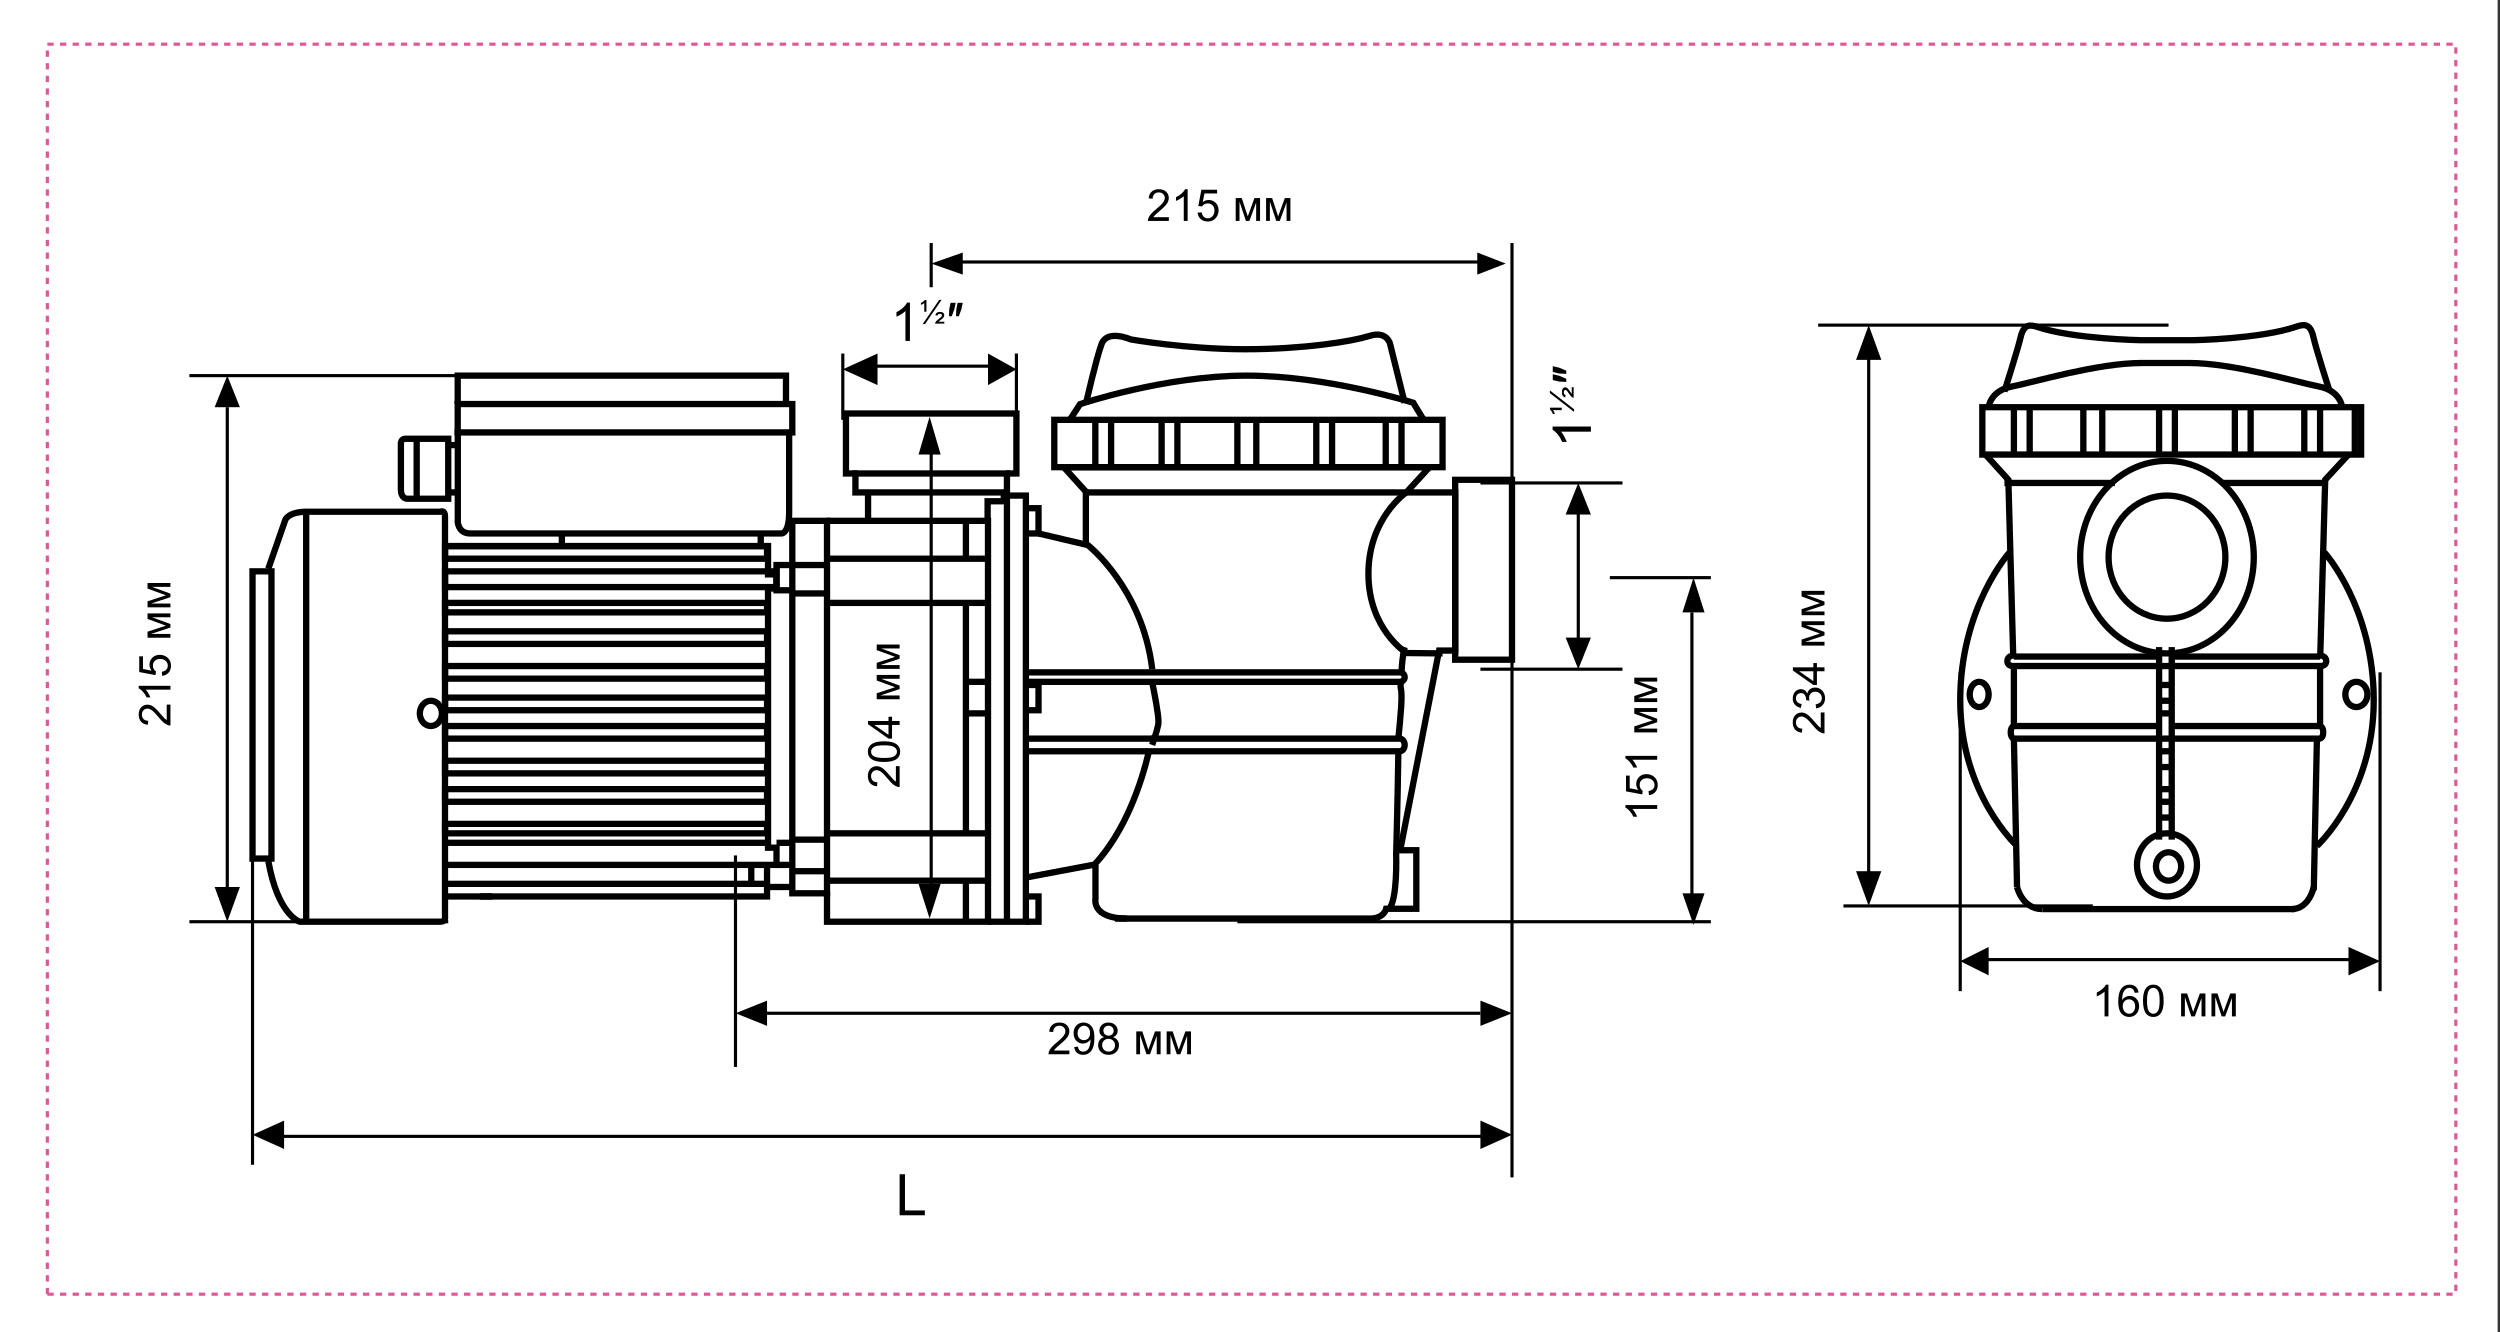 <svg width="792" height="422" viewBox="0 0 792 422" fill="none" xmlns="http://www.w3.org/2000/svg">
<rect x="0" y="0" width="792" height="422" fill="#333333" stroke="none"/>
<rect width="791.25" height="422" fill="white"/>
<path d="M15 410L778 410L778 14L15 14L15 410Z" stroke="#DE5897" stroke-dasharray="2 2"/>
<path d="M86 181H80V272H86V181Z" stroke="black" stroke-width="2" stroke-miterlimit="10" stroke-linecap="round"/>
<path d="M85 180.172L90.363 164.764C90.363 164.764 91.145 162.116 97.29 162.116C103.435 162.116 139.523 162.116 139.523 162.116C139.523 162.116 140.975 161.393 140.975 163.56C140.975 165.726 140.975 290.435 140.975 290.435C140.975 290.435 141.31 292 139.523 292C137.735 292 94.944 292 94.944 292C94.944 292 88.017 289.953 85 272.739" stroke="black" stroke-width="2" stroke-miterlimit="10"/>
<path d="M97 292V162" stroke="black" stroke-width="2" stroke-miterlimit="10"/>
<path d="M136.5 230C138.433 230 140 228.209 140 226C140 223.791 138.433 222 136.5 222C134.567 222 133 223.791 133 226C133 228.209 134.567 230 136.5 230Z" stroke="black" stroke-width="2" stroke-miterlimit="10" stroke-linecap="round"/>
<path d="M141 173H243.311V181.962H246V186.443H243.311V268.55H246V274H141" stroke="black" stroke-width="2" stroke-miterlimit="10"/>
<path d="M243 267H141" stroke="black" stroke-width="2" stroke-miterlimit="10"/>
<path d="M243 261H141V264H243V261Z" stroke="black" stroke-width="2" stroke-miterlimit="10" stroke-linecap="round"/>
<path d="M243 250H141V254H243V250Z" stroke="black" stroke-width="2" stroke-miterlimit="10" stroke-linecap="round"/>
<path d="M243 241H141V245H243V241Z" stroke="black" stroke-width="2" stroke-miterlimit="10" stroke-linecap="round"/>
<path d="M243 230H141V234H243V230Z" stroke="black" stroke-width="2" stroke-miterlimit="10" stroke-linecap="round"/>
<path d="M243 221H141V225H243V221Z" stroke="black" stroke-width="2" stroke-miterlimit="10" stroke-linecap="round"/>
<path d="M243 211H141V215H243V211Z" stroke="black" stroke-width="2" stroke-miterlimit="10" stroke-linecap="round"/>
<path d="M243 200H141V204H243V200Z" stroke="black" stroke-width="2" stroke-miterlimit="10" stroke-linecap="round"/>
<path d="M243 191H141V194H243V191Z" stroke="black" stroke-width="2" stroke-miterlimit="10" stroke-linecap="round"/>
<path d="M246 181H141V186H246V181Z" stroke="black" stroke-width="2" stroke-miterlimit="10" stroke-linecap="round"/>
<path d="M243 173H141V177H243V173Z" stroke="black" stroke-width="2" stroke-miterlimit="10" stroke-linecap="round"/>
<path d="M148.963 169H247.64C247.64 169 250 169 250 162.38C250 155.759 250 137 250 137H145.03V164.832C144.917 164.832 144.917 169 148.963 169Z" stroke="black" stroke-width="2" stroke-miterlimit="10" stroke-linecap="round"/>
<path d="M178 173V169" stroke="black" stroke-width="2" stroke-miterlimit="10"/>
<path d="M241 173V169" stroke="black" stroke-width="2" stroke-miterlimit="10"/>
<path d="M249.777 137H251V128H145V137H146" stroke="black" stroke-width="2" stroke-miterlimit="10"/>
<path d="M145 128V119H249V128" stroke="black" stroke-width="2" stroke-miterlimit="10"/>
<path d="M128.393 139H142V158H128.929C128.929 158 127 158 127 155.06C127 152.119 127 140.471 127 140.471C127 140.471 127 139 128.393 139Z" stroke="black" stroke-width="2" stroke-miterlimit="10" stroke-linecap="round"/>
<path d="M132 139V158" stroke="black" stroke-width="2" stroke-miterlimit="10"/>
<path d="M142 141H145" stroke="black" stroke-width="2" stroke-miterlimit="10"/>
<path d="M142 156H145" stroke="black" stroke-width="2" stroke-miterlimit="10"/>
<path d="M243 274V284H152" stroke="black" stroke-width="2" stroke-miterlimit="10"/>
<path d="M243 280H141" stroke="black" stroke-width="2" stroke-miterlimit="10"/>
<path d="M238 274V280" stroke="black" stroke-width="2" stroke-miterlimit="10"/>
<path d="M156 284H141" stroke="black" stroke-width="2" stroke-miterlimit="10"/>
<path d="M262 165H251V283H262V165Z" stroke="black" stroke-width="2" stroke-miterlimit="10" stroke-linecap="round"/>
<path d="M251 281H243" stroke="black" stroke-width="2" stroke-miterlimit="10"/>
<path d="M246 274H251" stroke="black" stroke-width="2" stroke-miterlimit="10"/>
<path d="M246 267H251" stroke="black" stroke-width="2" stroke-miterlimit="10"/>
<path d="M251 266H262" stroke="black" stroke-width="2" stroke-miterlimit="10"/>
<path d="M251 276H262" stroke="black" stroke-width="2" stroke-miterlimit="10"/>
<path d="M246 181V179H251" stroke="black" stroke-width="2" stroke-miterlimit="10"/>
<path d="M246 186V187H251" stroke="black" stroke-width="2" stroke-miterlimit="10"/>
<path d="M251 179H262" stroke="black" stroke-width="2" stroke-miterlimit="10"/>
<path d="M251 188H262" stroke="black" stroke-width="2" stroke-miterlimit="10"/>
<path d="M262 165H313V292H262V282.722" stroke="black" stroke-width="2" stroke-miterlimit="10"/>
<path d="M262 279H312.333H313" stroke="black" stroke-width="2" stroke-miterlimit="10"/>
<path d="M306 292V279" stroke="black" stroke-width="2" stroke-miterlimit="10"/>
<path d="M313 264H262" stroke="black" stroke-width="2" stroke-miterlimit="10"/>
<path d="M262 191H313" stroke="black" stroke-width="2" stroke-miterlimit="10"/>
<path d="M306 191V264" stroke="black" stroke-width="2" stroke-miterlimit="10"/>
<path d="M313 226H306" stroke="black" stroke-width="2" stroke-miterlimit="10"/>
<path d="M313 216H306" stroke="black" stroke-width="2" stroke-miterlimit="10"/>
<path d="M262 177H313" stroke="black" stroke-width="2" stroke-miterlimit="10"/>
<path d="M306 165V177" stroke="black" stroke-width="2" stroke-miterlimit="10"/>
<path d="M275 165V156H318V158.797H312.876V165" stroke="black" stroke-width="2" stroke-miterlimit="10"/>
<path d="M274.162 156H271V150H319V156H317.757" stroke="black" stroke-width="2" stroke-miterlimit="10"/>
<path d="M318.681 150H322V131H268V150H271.652" stroke="black" stroke-width="2" stroke-miterlimit="10"/>
<path d="M317.929 157H325V292H313" stroke="black" stroke-width="2" stroke-miterlimit="10"/>
<path d="M319 292V157" stroke="black" stroke-width="2" stroke-miterlimit="10"/>
<path d="M325 161H329V169H325.741" stroke="black" stroke-width="2" stroke-miterlimit="10"/>
<path d="M325 278L346.752 273.888C356.53 263.296 361.584 248.217 364 238" stroke="black" stroke-width="2" stroke-miterlimit="10"/>
<path d="M329 169L344.614 172.683C344.614 172.683 361.856 186.224 365 211.762C365 211.762 365 211.881 365 212" stroke="black" stroke-width="2" stroke-miterlimit="10"/>
<path d="M365 216C365.749 219.949 367 225.937 367 228.739C367 229.885 366.249 232.433 365 236" stroke="black" stroke-width="2" stroke-miterlimit="10"/>
<path d="M364.672 234H443.432C444.328 234 445 234.923 445 236C445 237.077 444.328 238 443.432 238H364" stroke="black" stroke-width="2" stroke-miterlimit="10"/>
<path d="M365 234H325" stroke="black" stroke-width="2" stroke-miterlimit="10"/>
<path d="M364 238H325" stroke="black" stroke-width="2" stroke-miterlimit="10"/>
<path d="M325 213H443.33H443.442C444.332 213 445 213.667 445 214.555C445 215.333 444.332 216 443.442 216H443.107H325" stroke="black" stroke-width="2" stroke-miterlimit="10"/>
<path d="M325 217H329V225H325" stroke="black" stroke-width="2" stroke-miterlimit="10"/>
<path d="M344 172.979V156H461V206.101H455.899L443.588 269.357H448.69V287.891H439.153C439.153 287.891 438.488 291 434.052 291C429.615 291 407.435 291 407.435 291H353.202" stroke="black" stroke-width="2" stroke-miterlimit="10"/>
<path d="M347.044 274V284.75C347.044 284.75 345.766 291 357 291" stroke="black" stroke-width="2" stroke-miterlimit="10"/>
<path d="M325 284H329V292H325" stroke="black" stroke-width="2" stroke-miterlimit="10"/>
<path d="M344.157 155.923L337 148H452.862L445.593 155.923C445.593 155.923 433.515 164.091 433.515 181.767C433.515 199.443 445.593 206.879 445.593 206.879L457 207" stroke="black" stroke-width="2" stroke-miterlimit="10"/>
<path d="M444 213C444.267 207.428 445 205 445 205" stroke="black" stroke-width="2" stroke-miterlimit="10"/>
<path d="M440 288C442.8 285.135 442.3 270.697 442.3 270.697C442.3 270.697 442.8 253.155 443 238" stroke="black" stroke-width="2" stroke-miterlimit="10"/>
<path d="M443.709 216C443.709 216.462 443.709 217.038 443.709 217.615C444.412 220.27 443.709 226.616 443 234" stroke="black" stroke-width="2" stroke-miterlimit="10"/>
<path d="M479 152H461V209H479V152Z" stroke="black" stroke-width="2" stroke-miterlimit="10" stroke-linecap="round"/>
<path d="M457 133H334V148H457V133Z" stroke="black" stroke-width="2" stroke-miterlimit="10" stroke-linecap="round"/>
<path d="M444 133V148" stroke="black" stroke-width="2" stroke-miterlimit="10"/>
<path d="M439 133V148" stroke="black" stroke-width="2" stroke-miterlimit="10"/>
<path d="M422 133V148" stroke="black" stroke-width="2" stroke-miterlimit="10"/>
<path d="M417 133V148" stroke="black" stroke-width="2" stroke-miterlimit="10"/>
<path d="M398 133V148" stroke="black" stroke-width="2" stroke-miterlimit="10"/>
<path d="M392 133V148" stroke="black" stroke-width="2" stroke-miterlimit="10"/>
<path d="M373 133V148" stroke="black" stroke-width="2" stroke-miterlimit="10"/>
<path d="M368 133V148" stroke="black" stroke-width="2" stroke-miterlimit="10"/>
<path d="M352 133V148" stroke="black" stroke-width="2" stroke-miterlimit="10"/>
<path d="M347 133V148" stroke="black" stroke-width="2" stroke-miterlimit="10"/>
<path d="M339 132.89L342.159 128.039C342.159 128.039 369.003 119 394.831 119C420.66 119 447.729 127.598 447.729 127.598L451 133" stroke="black" stroke-width="2" stroke-miterlimit="10"/>
<path d="M445 127.627L440.364 108.9C440.364 108.9 439.371 104.683 433.852 106.419C428.443 108.156 413.1 110.637 394.445 110.637C375.79 110.637 358.239 107.536 358.239 107.536C358.239 107.536 350.734 104.187 348.968 109.024C347.201 113.861 344 128 344 128" stroke="black" stroke-width="2" stroke-miterlimit="10"/>
<path d="M60 119H149" stroke="black"/>
<path d="M60 292H142" stroke="black"/>
<path d="M238 321H469" stroke="black"/>
<path d="M392 292H542" stroke="black"/>
<path d="M510 183H542" stroke="black"/>
<path d="M469 212H514" stroke="black"/>
<path d="M322 133V112" stroke="black"/>
<path d="M469 153H514" stroke="black"/>
<path d="M267 133V112" stroke="black"/>
<path d="M500 158V207" stroke="black"/>
<path d="M274 116H318" stroke="black"/>
<path d="M536 194L536 288" stroke="black"/>
<path d="M89 360H472" stroke="black"/>
<path d="M233 271V338" stroke="black"/>
<path d="M80 262V369" stroke="black"/>
<path d="M479 77V373" stroke="black"/>
<path d="M295 77V91" stroke="black"/>
<path d="M470 83H300" stroke="black"/>
<path d="M72 129L72 288" stroke="black"/>
<path d="M295 140V287" stroke="black"/>
<path d="M72 119L76 129H68L72 119Z" fill="black"/>
<path d="M294.5 132L298 144H291L294.5 132Z" fill="black"/>
<path d="M72 292L76 281H68L72 292Z" fill="black"/>
<path d="M294.5 291L298 280H291L294.5 291Z" fill="black"/>
<path d="M80 359.5L90 364V355L80 359.5Z" fill="black"/>
<path d="M233 321L243 325V317L233 321Z" fill="black"/>
<path d="M479 321L469 325V317L479 321Z" fill="black"/>
<path d="M500 212L496 202H504L500 212Z" fill="black"/>
<path d="M322 117L313 122V112L322 117Z" fill="black"/>
<path d="M500 153L496 163H504L500 153Z" fill="black"/>
<path d="M477 83.5L468 80V87L477 83.5Z" fill="black"/>
<path d="M295 83.5L305 80V87L295 83.5Z" fill="black"/>
<path d="M267 117L278 122V112L267 117Z" fill="black"/>
<path d="M536.5 183L533 194H540L536.5 183Z" fill="black"/>
<path d="M536.5 293L533 283H540L536.5 293Z" fill="black"/>
<path d="M479 359.5L469 364V355L479 359.5Z" fill="black"/>
<path d="M285 385V372H286.694V383.466H293V385H285Z" fill="black"/>
<path d="M504 135.127V136.751H494.546C494.887 137.143 495.228 137.657 495.568 138.295C495.909 138.927 496.164 139.495 496.334 140H494.9C494.51 139.092 494.037 138.297 493.483 137.618C492.928 136.938 492.39 136.457 491.868 136.175V135.127H504ZM498.655 130.491L491 124.529V123.68L498.655 129.641V130.491ZM494.749 129.933H492.008C492.276 130.301 492.462 130.706 492.568 131.147H491.959C491.894 130.922 491.773 130.674 491.598 130.399C491.423 130.125 491.235 129.902 491.035 129.733V129.148H494.749V129.933ZM498.526 126.046C498.342 126.024 498.156 125.938 497.968 125.786C497.681 125.562 497.366 125.191 497.023 124.671C496.681 124.151 496.458 123.842 496.356 123.745C496.22 123.612 496.082 123.545 495.94 123.545C495.782 123.545 495.653 123.608 495.554 123.733C495.452 123.857 495.401 124.043 495.401 124.292C495.401 124.529 495.441 124.709 495.519 124.828C495.596 124.943 495.742 125.039 495.959 125.115L495.886 125.933C495.516 125.828 495.246 125.646 495.075 125.386C494.9 125.126 494.813 124.756 494.813 124.276C494.813 123.731 494.909 123.332 495.104 123.079C495.299 122.823 495.536 122.695 495.816 122.695C496.093 122.695 496.356 122.801 496.603 123.014C496.788 123.177 497.071 123.545 497.454 124.118C497.654 124.422 497.813 124.637 497.928 124.762V122.673H498.526V126.046ZM496.195 120.99L493.936 120.883L491.917 120.413V118.554L493.936 119.032L496.195 119.979V120.99ZM496.195 118.437L493.936 118.329L491.917 117.859V116L493.936 116.478L496.195 117.425V118.437Z" fill="black"/>
<path d="M288.264 108H286.843V98.546C286.5 98.887 286.05 99.228 285.492 99.568C284.939 99.909 284.442 100.164 284 100.334V98.9C284.795 98.51 285.49 98.037 286.084 97.483C286.679 96.928 287.1 96.39 287.347 95.868H288.264V108ZM292.32 102.655L297.537 95H298.28L293.064 102.655H292.32ZM292.809 98.749V96.008C292.486 96.276 292.133 96.462 291.747 96.568V95.959C291.943 95.894 292.161 95.773 292.401 95.598C292.64 95.423 292.836 95.235 292.983 95.035H293.495V98.749H292.809ZM296.21 102.526C296.229 102.342 296.305 102.156 296.437 101.968C296.633 101.681 296.958 101.366 297.413 101.023C297.868 100.681 298.138 100.458 298.224 100.356C298.34 100.22 298.398 100.082 298.398 99.94C298.398 99.782 298.343 99.653 298.233 99.554C298.125 99.452 297.963 99.401 297.745 99.401C297.537 99.401 297.379 99.441 297.276 99.519C297.175 99.596 297.091 99.742 297.025 99.959L296.309 99.886C296.401 99.516 296.56 99.246 296.788 99.075C297.015 98.9 297.338 98.813 297.759 98.813C298.235 98.813 298.585 98.909 298.806 99.104C299.03 99.299 299.142 99.536 299.142 99.817C299.142 100.093 299.049 100.356 298.863 100.603C298.72 100.788 298.398 101.071 297.896 101.454C297.631 101.654 297.443 101.813 297.333 101.928H299.161V102.526H296.21ZM300.634 100.195L300.728 97.936L301.139 95.917H302.765L302.347 97.936L301.518 100.195H300.634ZM302.868 100.195L302.963 97.936L303.373 95.917H305L304.582 97.936L303.753 100.195H302.868Z" fill="black"/>
<path d="M370.285 68.817V70H363.661C363.652 69.704 363.7 69.419 363.805 69.145C363.973 68.694 364.242 68.25 364.611 67.812C364.985 67.375 365.523 66.869 366.225 66.295C367.314 65.402 368.05 64.695 368.433 64.176C368.815 63.652 369.007 63.157 369.007 62.692C369.007 62.205 368.831 61.795 368.48 61.462C368.134 61.125 367.681 60.956 367.12 60.956C366.528 60.956 366.054 61.134 365.698 61.489C365.343 61.845 365.163 62.337 365.158 62.966L363.894 62.836C363.98 61.893 364.306 61.175 364.871 60.683C365.436 60.186 366.195 59.938 367.147 59.938C368.109 59.938 368.87 60.204 369.431 60.737C369.991 61.27 370.271 61.931 370.271 62.72C370.271 63.121 370.189 63.515 370.025 63.902C369.861 64.29 369.588 64.698 369.205 65.126C368.827 65.554 368.196 66.142 367.312 66.89C366.573 67.509 366.099 67.931 365.89 68.154C365.68 68.373 365.507 68.594 365.37 68.817H370.285ZM376.246 70H375.016L375.016 62.159C374.719 62.442 374.33 62.724 373.847 63.007C373.368 63.289 372.938 63.501 372.555 63.643V62.453C373.243 62.13 373.844 61.738 374.359 61.277C374.874 60.817 375.239 60.37 375.453 59.938H376.246L376.246 70ZM379.404 67.375L380.696 67.266C380.792 67.894 381.013 68.368 381.359 68.688C381.71 69.002 382.132 69.159 382.624 69.159C383.216 69.159 383.718 68.936 384.128 68.489C384.538 68.043 384.743 67.45 384.743 66.712C384.743 66.01 384.545 65.456 384.148 65.051C383.757 64.645 383.242 64.442 382.604 64.442C382.207 64.442 381.849 64.534 381.53 64.716C381.211 64.894 380.961 65.126 380.778 65.413L379.623 65.263L380.594 60.115H385.577V61.291H381.578L381.038 63.984C381.64 63.565 382.271 63.355 382.932 63.355C383.807 63.355 384.545 63.658 385.146 64.265C385.748 64.871 386.049 65.65 386.049 66.603C386.049 67.509 385.785 68.293 385.256 68.954C384.613 69.765 383.736 70.171 382.624 70.171C381.713 70.171 380.967 69.916 380.389 69.405C379.814 68.895 379.486 68.218 379.404 67.375ZM391.47 62.74H393.384L395.291 68.551L397.41 62.74H399.181L399.181 70H397.95L397.95 64.155L395.804 70H394.703L392.673 63.875L392.673 70H391.47L391.47 62.74ZM401.095 62.74H403.009L404.916 68.551L407.035 62.74H408.806L408.806 70H407.575L407.575 64.155L405.429 70H404.328L402.298 63.875L402.298 70H401.095L401.095 62.74Z" fill="black"/>
<path d="M338.785 332.817V334H332.161C332.152 333.704 332.2 333.419 332.305 333.146C332.473 332.694 332.742 332.25 333.111 331.812C333.485 331.375 334.023 330.869 334.725 330.295C335.814 329.402 336.55 328.695 336.933 328.176C337.315 327.652 337.507 327.157 337.507 326.692C337.507 326.205 337.331 325.795 336.98 325.462C336.634 325.125 336.181 324.956 335.62 324.956C335.028 324.956 334.554 325.134 334.198 325.489C333.843 325.845 333.663 326.337 333.658 326.966L332.394 326.836C332.48 325.893 332.806 325.175 333.371 324.683C333.936 324.186 334.695 323.938 335.647 323.938C336.609 323.938 337.37 324.204 337.931 324.737C338.491 325.271 338.771 325.931 338.771 326.72C338.771 327.121 338.689 327.515 338.525 327.902C338.361 328.29 338.088 328.698 337.705 329.126C337.327 329.554 336.696 330.142 335.812 330.89C335.073 331.509 334.599 331.931 334.39 332.154C334.18 332.373 334.007 332.594 333.87 332.817H338.785ZM340.296 331.683L341.479 331.573C341.579 332.129 341.77 332.533 342.053 332.783C342.335 333.034 342.698 333.159 343.14 333.159C343.518 333.159 343.848 333.073 344.131 332.899C344.418 332.726 344.653 332.496 344.835 332.209C345.017 331.917 345.17 331.525 345.293 331.033C345.416 330.541 345.478 330.04 345.478 329.529C345.478 329.475 345.475 329.393 345.471 329.283C345.225 329.675 344.887 329.994 344.459 330.24C344.035 330.482 343.575 330.603 343.078 330.603C342.249 330.603 341.547 330.302 340.973 329.7C340.398 329.099 340.111 328.306 340.111 327.321C340.111 326.305 340.41 325.487 341.007 324.867C341.608 324.247 342.36 323.938 343.263 323.938C343.914 323.938 344.509 324.113 345.047 324.464C345.589 324.815 345.999 325.316 346.277 325.968C346.56 326.615 346.701 327.554 346.701 328.784C346.701 330.065 346.562 331.086 346.284 331.847C346.006 332.603 345.591 333.18 345.04 333.576C344.493 333.973 343.851 334.171 343.112 334.171C342.328 334.171 341.688 333.954 341.191 333.521C340.695 333.084 340.396 332.471 340.296 331.683ZM345.334 327.26C345.334 326.553 345.145 325.993 344.767 325.578C344.393 325.163 343.942 324.956 343.413 324.956C342.866 324.956 342.39 325.179 341.984 325.626C341.579 326.073 341.376 326.651 341.376 327.362C341.376 328 341.567 328.52 341.95 328.921C342.338 329.317 342.814 329.516 343.379 329.516C343.949 329.516 344.416 329.317 344.78 328.921C345.149 328.52 345.334 327.966 345.334 327.26ZM349.798 328.565C349.287 328.379 348.909 328.112 348.663 327.766C348.417 327.419 348.294 327.005 348.294 326.521C348.294 325.792 348.556 325.179 349.08 324.683C349.604 324.186 350.301 323.938 351.172 323.938C352.047 323.938 352.751 324.193 353.284 324.703C353.817 325.209 354.084 325.826 354.084 326.556C354.084 327.021 353.961 327.426 353.715 327.772C353.473 328.114 353.104 328.379 352.607 328.565C353.223 328.766 353.69 329.09 354.009 329.536C354.332 329.983 354.494 330.516 354.494 331.136C354.494 331.993 354.191 332.713 353.585 333.296C352.979 333.879 352.181 334.171 351.192 334.171C350.203 334.171 349.406 333.879 348.8 333.296C348.194 332.708 347.891 331.977 347.891 331.102C347.891 330.45 348.055 329.905 348.383 329.468C348.715 329.026 349.187 328.725 349.798 328.565ZM349.552 326.48C349.552 326.954 349.704 327.342 350.01 327.643C350.315 327.943 350.712 328.094 351.199 328.094C351.673 328.094 352.061 327.946 352.361 327.649C352.667 327.349 352.819 326.982 352.819 326.549C352.819 326.098 352.662 325.719 352.348 325.414C352.038 325.104 351.65 324.949 351.186 324.949C350.716 324.949 350.326 325.1 350.017 325.4C349.707 325.701 349.552 326.061 349.552 326.48ZM349.155 331.108C349.155 331.459 349.237 331.799 349.401 332.127C349.57 332.455 349.818 332.71 350.146 332.893C350.475 333.07 350.828 333.159 351.206 333.159C351.794 333.159 352.279 332.97 352.662 332.592C353.045 332.214 353.236 331.733 353.236 331.149C353.236 330.557 353.038 330.067 352.642 329.68C352.25 329.292 351.757 329.099 351.165 329.099C350.586 329.099 350.105 329.29 349.723 329.673C349.344 330.056 349.155 330.534 349.155 331.108ZM359.97 326.74H361.884L363.791 332.551L365.91 326.74H367.681L367.681 334H366.45L366.45 328.155L364.304 334H363.203L361.173 327.875L361.173 334H359.97L359.97 326.74ZM369.595 326.74H371.509L373.416 332.551L375.535 326.74H377.306L377.306 334H376.075L376.075 328.155L373.929 334H372.828L370.798 327.875L370.798 334H369.595L369.595 326.74Z" fill="black"/>
<path d="M525 255.047L525 256.277L517.159 256.277C517.442 256.574 517.724 256.963 518.007 257.446C518.289 257.925 518.501 258.355 518.643 258.738L517.453 258.738C517.13 258.05 516.738 257.449 516.277 256.934C515.817 256.419 515.37 256.054 514.937 255.84L514.937 255.047L525 255.047ZM522.375 251.889L522.266 250.597C522.895 250.501 523.368 250.28 523.687 249.934C524.002 249.583 524.159 249.161 524.159 248.669C524.159 248.076 523.936 247.575 523.489 247.165C523.043 246.755 522.45 246.55 521.712 246.55C521.01 246.55 520.456 246.748 520.051 247.145C519.645 247.536 519.442 248.051 519.442 248.689C519.442 249.086 519.534 249.444 519.716 249.763C519.894 250.082 520.126 250.332 520.413 250.515L520.263 251.67L515.115 250.699L515.115 245.716L516.291 245.716L516.291 249.715L518.984 250.255C518.565 249.653 518.355 249.022 518.355 248.361C518.355 247.486 518.659 246.748 519.265 246.146C519.871 245.545 520.65 245.244 521.603 245.244C522.509 245.244 523.293 245.508 523.954 246.037C524.765 246.68 525.171 247.557 525.171 248.669C525.171 249.58 524.916 250.326 524.405 250.904C523.895 251.479 523.218 251.807 522.375 251.889ZM525 239.461L525 240.691L517.159 240.691C517.442 240.988 517.724 241.377 518.007 241.86C518.289 242.339 518.501 242.77 518.643 243.152L517.453 243.152C517.13 242.464 516.738 241.863 516.277 241.348C515.817 240.833 515.37 240.468 514.937 240.254L514.937 239.461L525 239.461ZM517.74 232.03L517.74 230.116L523.551 228.209L517.74 226.09L517.74 224.319L525 224.319L525 225.55L519.155 225.55L525 227.696L525 228.797L518.875 230.827L525 230.827L525 232.03L517.74 232.03ZM517.74 222.405L517.74 220.491L523.551 218.584L517.74 216.465L517.74 214.694L525 214.694L525 215.925L519.155 215.925L525 218.071L525 219.172L518.875 221.202L525 221.202L525 222.405L517.74 222.405Z" fill="black"/>
<path d="M283.817 242.715L285 242.715L285 249.339C284.704 249.348 284.419 249.3 284.146 249.195C283.694 249.027 283.25 248.758 282.812 248.389C282.375 248.015 281.869 247.477 281.295 246.775C280.402 245.686 279.695 244.95 279.176 244.567C278.652 244.185 278.157 243.993 277.692 243.993C277.205 243.993 276.795 244.169 276.462 244.52C276.125 244.866 275.956 245.319 275.956 245.88C275.956 246.472 276.134 246.946 276.489 247.302C276.845 247.657 277.337 247.837 277.966 247.842L277.836 249.106C276.893 249.02 276.175 248.694 275.683 248.129C275.186 247.564 274.937 246.805 274.937 245.853C274.937 244.891 275.204 244.13 275.737 243.569C276.271 243.009 276.931 242.729 277.72 242.729C278.121 242.729 278.515 242.811 278.902 242.975C279.29 243.139 279.698 243.412 280.126 243.795C280.554 244.173 281.142 244.804 281.89 245.688C282.509 246.427 282.931 246.901 283.154 247.11C283.373 247.32 283.594 247.493 283.817 247.63L283.817 242.715ZM280.058 241.389C278.873 241.389 277.92 241.268 277.2 241.026C276.476 240.78 275.917 240.418 275.525 239.939C275.133 239.456 274.937 238.85 274.937 238.121C274.937 237.583 275.047 237.112 275.266 236.706C275.48 236.3 275.792 235.965 276.202 235.701C276.608 235.437 277.104 235.229 277.692 235.079C278.276 234.929 279.064 234.854 280.058 234.854C281.233 234.854 282.184 234.974 282.908 235.216C283.628 235.457 284.187 235.82 284.583 236.303C284.975 236.781 285.171 237.387 285.171 238.121C285.171 239.087 284.825 239.846 284.132 240.397C283.298 241.058 281.94 241.389 280.058 241.389ZM280.058 240.124C281.703 240.124 282.799 239.933 283.346 239.55C283.888 239.162 284.159 238.686 284.159 238.121C284.159 237.556 283.886 237.082 283.339 236.699C282.792 236.312 281.698 236.118 280.058 236.118C278.408 236.118 277.312 236.312 276.77 236.699C276.227 237.082 275.956 237.561 275.956 238.135C275.956 238.7 276.195 239.151 276.674 239.488C277.285 239.912 278.412 240.124 280.058 240.124ZM285 229.651L282.601 229.651L282.601 233.999L281.473 233.999L274.979 229.426L274.979 228.421L281.473 228.421L281.473 227.067L282.601 227.067L282.601 228.421L285 228.421L285 229.651ZM281.473 229.651L276.954 229.651L281.473 232.789L281.473 229.651ZM277.74 221.53L277.74 219.616L283.551 217.709L277.74 215.59L277.74 213.819L285 213.819L285 215.05L279.155 215.05L285 217.196L285 218.297L278.875 220.327L285 220.327L285 221.53L277.74 221.53ZM277.74 211.905L277.74 209.991L283.551 208.084L277.74 205.965L277.74 204.194L285 204.194L285 205.425L279.155 205.425L285 207.571L285 208.672L278.875 210.702L285 210.702L285 211.905L277.74 211.905Z" fill="black"/>
<path d="M52.817 223.215L54 223.215L54 229.839C53.704 229.848 53.419 229.8 53.145 229.695C52.694 229.527 52.25 229.258 51.812 228.889C51.375 228.515 50.869 227.977 50.295 227.275C49.402 226.186 48.695 225.45 48.176 225.067C47.652 224.685 47.157 224.493 46.692 224.493C46.205 224.493 45.795 224.669 45.462 225.02C45.125 225.366 44.956 225.819 44.956 226.38C44.956 226.972 45.134 227.446 45.489 227.802C45.845 228.157 46.337 228.337 46.966 228.342L46.836 229.606C45.893 229.52 45.175 229.194 44.683 228.629C44.186 228.064 43.938 227.305 43.938 226.353C43.938 225.391 44.204 224.63 44.737 224.069C45.27 223.509 45.931 223.229 46.72 223.229C47.121 223.229 47.515 223.311 47.902 223.475C48.29 223.639 48.698 223.912 49.126 224.295C49.554 224.673 50.142 225.304 50.89 226.188C51.509 226.927 51.931 227.401 52.154 227.61C52.373 227.82 52.594 227.993 52.817 228.13L52.817 223.215ZM54 217.254L54 218.484L46.159 218.484C46.442 218.781 46.724 219.17 47.007 219.653C47.289 220.132 47.501 220.562 47.643 220.945L46.453 220.945C46.13 220.257 45.738 219.656 45.277 219.141C44.817 218.626 44.37 218.261 43.938 218.047L43.938 217.254L54 217.254ZM51.375 214.096L51.266 212.804C51.895 212.708 52.368 212.487 52.688 212.141C53.002 211.79 53.159 211.368 53.159 210.876C53.159 210.284 52.936 209.782 52.489 209.372C52.043 208.962 51.45 208.757 50.712 208.757C50.01 208.757 49.456 208.955 49.051 209.352C48.645 209.743 48.442 210.258 48.442 210.896C48.442 211.293 48.533 211.651 48.716 211.97C48.894 212.289 49.126 212.539 49.413 212.722L49.263 213.877L44.115 212.906L44.115 207.923L45.291 207.923L45.291 211.922L47.984 212.462C47.565 211.86 47.355 211.229 47.355 210.568C47.355 209.693 47.658 208.955 48.265 208.354C48.871 207.752 49.65 207.451 50.602 207.451C51.509 207.451 52.293 207.715 52.954 208.244C53.765 208.887 54.171 209.764 54.171 210.876C54.171 211.787 53.916 212.533 53.405 213.111C52.895 213.686 52.218 214.014 51.375 214.096ZM46.74 202.03L46.74 200.116L52.551 198.209L46.74 196.09L46.74 194.319L54 194.319L54 195.55L48.155 195.55L54 197.696L54 198.797L47.875 200.827L54 200.827L54 202.03L46.74 202.03ZM46.74 192.405L46.74 190.491L52.551 188.584L46.74 186.465L46.74 184.694L54 184.694L54 185.925L48.155 185.925L54 188.071L54 189.172L47.875 191.202L54 191.202L54 192.405L46.74 192.405Z" fill="black"/>
<path d="M576 103H687" stroke="black"/>
<path d="M624 304H747" stroke="black"/>
<path d="M621 213V314" stroke="black"/>
<path d="M663 287L584 287" stroke="black"/>
<path d="M754 213V314" stroke="black"/>
<path d="M592 110V285" stroke="black"/>
<path d="M592 103L588 114H596L592 103Z" fill="black"/>
<path d="M592 287L588 276H596L592 287Z" fill="black"/>
<path d="M621 304.5L630 300V309L621 304.5Z" fill="black"/>
<path d="M754 304.5L744 300V309L754 304.5Z" fill="black"/>
<path d="M639 281C639 281 640.623 288 647 288" stroke="black" stroke-width="2" stroke-miterlimit="10"/>
<path d="M686.5 196C696.717 196 705 187.27 705 176.499C705 165.73 696.717 157 686.5 157C676.283 157 668 165.73 668 176.499C668 187.27 676.283 196 686.5 196Z" stroke="black" stroke-width="2" stroke-miterlimit="10" stroke-linecap="round"/>
<path d="M686.5 207C701.688 207 714 193.345 714 176.5C714 159.655 701.688 146 686.5 146C671.313 146 659 159.655 659 176.5C659 193.345 671.313 207 686.5 207Z" stroke="black" stroke-width="2" stroke-miterlimit="10" stroke-linecap="round"/>
<path d="M670 153H635" stroke="black" stroke-width="2" stroke-miterlimit="10"/>
<path d="M684 205V266" stroke="black" stroke-width="2" stroke-miterlimit="10"/>
<path d="M687 279C689.209 279 691 276.985 691 274.501C691 272.015 689.209 270 687 270C684.791 270 683 272.015 683 274.501C683 276.985 684.791 279 687 279Z" stroke="black" stroke-width="2" stroke-miterlimit="10" stroke-linecap="round"/>
<path d="M686.5 284C691.747 284 696 279.523 696 274.001C696 268.477 691.747 264 686.5 264C681.253 264 677 268.477 677 274.001C677 279.523 681.253 284 686.5 284Z" stroke="black" stroke-width="2" stroke-miterlimit="10" stroke-linecap="round"/>
<path d="M639 281L638 234" stroke="black" stroke-width="2" stroke-miterlimit="10"/>
<path d="M684 233.998H638.302C638.302 233.998 637 234.141 637 232C637 229.859 638.302 230.002 638.302 230.002H684" stroke="black" stroke-width="2" stroke-miterlimit="10"/>
<path d="M684 210.998H637.782C637.782 210.998 635.916 211.117 635.916 209.448C635.916 207.779 637.782 207.66 637.782 207.66L636.246 151.987L629 144" stroke="black" stroke-width="2" stroke-miterlimit="10"/>
<path d="M684 208H638" stroke="black" stroke-width="2" stroke-miterlimit="10"/>
<path d="M638 211V230" stroke="black" stroke-width="2" stroke-miterlimit="10"/>
<path d="M636.637 175C636.637 175 621 192.249 621 221.922C621 251.596 639 268 639 268" stroke="black" stroke-width="2" stroke-miterlimit="10"/>
<path d="M627 224C628.656 224 630 222.21 630 220C630 217.792 628.656 216 627 216C625.343 216 624 217.792 624 220C624 222.21 625.343 224 627 224Z" stroke="black" stroke-width="2" stroke-miterlimit="10" stroke-linecap="round"/>
<path d="M666 129V144" stroke="black" stroke-width="2" stroke-miterlimit="10"/>
<path d="M660 129V144" stroke="black" stroke-width="2" stroke-miterlimit="10"/>
<path d="M643 129V144" stroke="black" stroke-width="2" stroke-miterlimit="10"/>
<path d="M638 129V144" stroke="black" stroke-width="2" stroke-miterlimit="10"/>
<path d="M630 129C630 129 630.447 123.778 637.377 122.444C644.308 121.111 664.428 115 678.511 115H693.489C707.572 115 727.693 121.111 734.623 122.444C741.553 123.778 742 129 742 129" stroke="black" stroke-width="2" stroke-miterlimit="10"/>
<path d="M733 281C733 281 731.58 288 726 288" stroke="black" stroke-width="2" stroke-miterlimit="10"/>
<path d="M727 288H647" stroke="black" stroke-width="2"/>
<path d="M704 153H736" stroke="black" stroke-width="2" stroke-miterlimit="10"/>
<path d="M688 205V266" stroke="black" stroke-width="2" stroke-miterlimit="10"/>
<path d="M733 282L734 234" stroke="black" stroke-width="2" stroke-miterlimit="10"/>
<path d="M688 233.998H734.67C734.67 233.998 736 234.141 736 232C736 229.859 734.67 230.002 734.67 230.002H688" stroke="black" stroke-width="2" stroke-miterlimit="10"/>
<path d="M688 210.998H735.058C735.058 210.998 736.958 211.117 736.958 209.448C736.958 207.779 735.058 207.66 735.058 207.66L736.623 151.987L744 144" stroke="black" stroke-width="2" stroke-miterlimit="10"/>
<path d="M688 208H735" stroke="black" stroke-width="2" stroke-miterlimit="10"/>
<path d="M735 211V230" stroke="black" stroke-width="2" stroke-miterlimit="10"/>
<path d="M736.363 175C736.363 175 752 192.249 752 221.922C752 251.596 734 268 734 268" stroke="black" stroke-width="2" stroke-miterlimit="10"/>
<path d="M746.5 224C748.434 224 750 222.21 750 220C750 217.792 748.434 216 746.5 216C744.566 216 743 217.792 743 220C743 222.21 744.566 224 746.5 224Z" stroke="black" stroke-width="2" stroke-miterlimit="10" stroke-linecap="round"/>
<path d="M695.521 144H748V129H695.521H680.48H628V144H680.48H695.521Z" stroke="black" stroke-width="2" stroke-miterlimit="10" stroke-linecap="round"/>
<path d="M708 129V144" stroke="black" stroke-width="2" stroke-miterlimit="10"/>
<path d="M713 129V144" stroke="black" stroke-width="2" stroke-miterlimit="10"/>
<path d="M730 129V144" stroke="black" stroke-width="2" stroke-miterlimit="10"/>
<path d="M735 129V144" stroke="black" stroke-width="2" stroke-miterlimit="10"/>
<path d="M738 123.882C738 123.882 733.871 111.092 732.867 106.711C731.863 102.33 729.854 102.685 727.399 103.514C715.905 107.421 694.703 107.777 694.703 107.777H678.299C678.299 107.777 657.095 107.421 645.601 103.632C643.147 102.803 641.138 102.566 640.133 106.829C639.129 111.092 635 124 635 124" stroke="black" stroke-width="2" stroke-miterlimit="10"/>
<path d="M746 129V144" stroke="black" stroke-width="2" stroke-miterlimit="10"/>
<path d="M689 129V144" stroke="black" stroke-width="2" stroke-miterlimit="10"/>
<path d="M684 129V144" stroke="black" stroke-width="2" stroke-miterlimit="10"/>
<path d="M684 259H688" stroke="black" stroke-width="2" stroke-miterlimit="10"/>
<path d="M684 254H688" stroke="black" stroke-width="2" stroke-miterlimit="10"/>
<path d="M684 250H688" stroke="black" stroke-width="2" stroke-miterlimit="10"/>
<path d="M684 243H688" stroke="black" stroke-width="2" stroke-miterlimit="10"/>
<path d="M684 238H688" stroke="black" stroke-width="2" stroke-miterlimit="10"/>
<path d="M684 234H688" stroke="black" stroke-width="2" stroke-miterlimit="10"/>
<path d="M684 226H688" stroke="black" stroke-width="2" stroke-miterlimit="10"/>
<path d="M684 217H688" stroke="black" stroke-width="2" stroke-miterlimit="10"/>
<path d="M684 211H688" stroke="black" stroke-width="2" stroke-miterlimit="10"/>
<path d="M684 222H688" stroke="black" stroke-width="2" stroke-miterlimit="10"/>
<path d="M576.817 225.715L578 225.715L578 232.339C577.704 232.348 577.419 232.3 577.146 232.195C576.694 232.027 576.25 231.758 575.812 231.389C575.375 231.015 574.869 230.477 574.295 229.775C573.402 228.686 572.695 227.95 572.176 227.567C571.652 227.185 571.157 226.993 570.692 226.993C570.205 226.993 569.795 227.169 569.462 227.52C569.125 227.866 568.956 228.319 568.956 228.88C568.956 229.472 569.134 229.946 569.489 230.302C569.845 230.657 570.337 230.837 570.966 230.842L570.836 232.106C569.893 232.02 569.175 231.694 568.683 231.129C568.186 230.564 567.937 229.805 567.937 228.853C567.937 227.891 568.204 227.13 568.737 226.569C569.271 226.009 569.931 225.729 570.72 225.729C571.121 225.729 571.515 225.811 571.902 225.975C572.29 226.139 572.698 226.412 573.126 226.795C573.554 227.173 574.142 227.804 574.89 228.688C575.509 229.427 575.931 229.901 576.154 230.11C576.373 230.32 576.594 230.493 576.817 230.63L576.817 225.715ZM575.354 224.382L575.19 223.151C575.888 223.01 576.391 222.771 576.701 222.434C577.007 222.092 577.159 221.677 577.159 221.189C577.159 220.611 576.959 220.123 576.558 219.727C576.157 219.326 575.66 219.125 575.067 219.125C574.502 219.125 574.037 219.31 573.673 219.679C573.304 220.048 573.119 220.517 573.119 221.087C573.119 221.319 573.165 221.609 573.256 221.955L572.176 221.818C572.185 221.736 572.189 221.67 572.189 221.62C572.189 221.096 572.053 220.624 571.779 220.205C571.506 219.786 571.084 219.576 570.515 219.576C570.063 219.576 569.69 219.729 569.394 220.034C569.097 220.34 568.949 220.734 568.949 221.217C568.949 221.695 569.1 222.094 569.4 222.413C569.701 222.732 570.152 222.937 570.754 223.028L570.535 224.259C569.71 224.108 569.072 223.767 568.621 223.233C568.165 222.7 567.937 222.037 567.937 221.244C567.937 220.697 568.056 220.194 568.293 219.733C568.525 219.273 568.844 218.922 569.25 218.681C569.656 218.435 570.086 218.312 570.542 218.312C570.975 218.312 571.369 218.428 571.725 218.66C572.08 218.893 572.363 219.237 572.572 219.692C572.709 219.1 572.994 218.64 573.427 218.312C573.855 217.983 574.393 217.819 575.04 217.819C575.915 217.819 576.658 218.138 577.269 218.776C577.875 219.414 578.178 220.221 578.178 221.196C578.178 222.076 577.916 222.807 577.392 223.391C576.868 223.969 576.188 224.3 575.354 224.382ZM578 212.651L575.601 212.651L575.601 216.999L574.473 216.999L567.979 212.426L567.979 211.421L574.473 211.421L574.473 210.067L575.601 210.067L575.601 211.421L578 211.421L578 212.651ZM574.473 212.651L569.954 212.651L574.473 215.789L574.473 212.651ZM570.74 204.53L570.74 202.616L576.551 200.709L570.74 198.59L570.74 196.819L578 196.819L578 198.05L572.155 198.05L578 200.196L578 201.297L571.875 203.327L578 203.327L578 204.53L570.74 204.53ZM570.74 194.905L570.74 192.991L576.551 191.084L570.74 188.965L570.74 187.194L578 187.194L578 188.425L572.155 188.425L578 190.571L578 191.672L571.875 193.702L578 193.702L578 194.905L570.74 194.905Z" fill="black"/>
<path d="M667.953 322H666.723V314.159C666.426 314.442 666.037 314.724 665.554 315.007C665.075 315.289 664.645 315.501 664.262 315.643V314.453C664.95 314.13 665.551 313.738 666.066 313.277C666.581 312.817 666.946 312.37 667.16 311.938H667.953V322ZM677.496 314.433L676.272 314.528C676.163 314.045 676.008 313.694 675.808 313.476C675.475 313.125 675.065 312.949 674.577 312.949C674.185 312.949 673.841 313.059 673.545 313.277C673.158 313.56 672.852 313.972 672.629 314.515C672.406 315.057 672.289 315.829 672.28 316.832C672.576 316.381 672.939 316.046 673.367 315.827C673.796 315.608 674.244 315.499 674.714 315.499C675.534 315.499 676.231 315.802 676.806 316.408C677.384 317.01 677.674 317.789 677.674 318.746C677.674 319.375 677.537 319.961 677.264 320.503C676.995 321.041 676.623 321.453 676.149 321.74C675.675 322.027 675.138 322.171 674.536 322.171C673.511 322.171 672.674 321.795 672.027 321.043C671.38 320.286 671.057 319.042 671.057 317.311C671.057 315.374 671.414 313.965 672.13 313.086C672.754 312.32 673.595 311.938 674.652 311.938C675.441 311.938 676.086 312.159 676.587 312.601C677.093 313.043 677.396 313.653 677.496 314.433ZM672.472 318.753C672.472 319.177 672.561 319.582 672.738 319.97C672.921 320.357 673.174 320.653 673.497 320.858C673.821 321.059 674.16 321.159 674.516 321.159C675.035 321.159 675.482 320.95 675.855 320.53C676.229 320.111 676.416 319.541 676.416 318.821C676.416 318.129 676.231 317.584 675.862 317.188C675.493 316.786 675.028 316.586 674.468 316.586C673.912 316.586 673.44 316.786 673.053 317.188C672.665 317.584 672.472 318.106 672.472 318.753ZM678.904 317.058C678.904 315.873 679.025 314.92 679.267 314.2C679.513 313.476 679.875 312.917 680.354 312.525C680.837 312.133 681.443 311.938 682.172 311.938C682.71 311.938 683.181 312.047 683.587 312.266C683.993 312.48 684.327 312.792 684.592 313.202C684.856 313.608 685.063 314.104 685.214 314.692C685.364 315.276 685.439 316.064 685.439 317.058C685.439 318.233 685.319 319.184 685.077 319.908C684.836 320.628 684.473 321.187 683.99 321.583C683.512 321.975 682.906 322.171 682.172 322.171C681.206 322.171 680.447 321.825 679.896 321.132C679.235 320.298 678.904 318.94 678.904 317.058ZM680.169 317.058C680.169 318.703 680.36 319.799 680.743 320.346C681.131 320.888 681.607 321.159 682.172 321.159C682.737 321.159 683.211 320.886 683.594 320.339C683.981 319.792 684.175 318.698 684.175 317.058C684.175 315.408 683.981 314.312 683.594 313.77C683.211 313.227 682.732 312.956 682.158 312.956C681.593 312.956 681.142 313.195 680.805 313.674C680.381 314.285 680.169 315.412 680.169 317.058ZM690.97 314.74H692.884L694.791 320.551L696.91 314.74H698.681V322H697.45V316.155L695.304 322H694.203L692.173 315.875V322H690.97V314.74ZM700.595 314.74H702.509L704.416 320.551L706.535 314.74H708.306V322H707.075V316.155L704.929 322H703.828L701.798 315.875V322H700.595V314.74Z" fill="black"/>
</svg>
